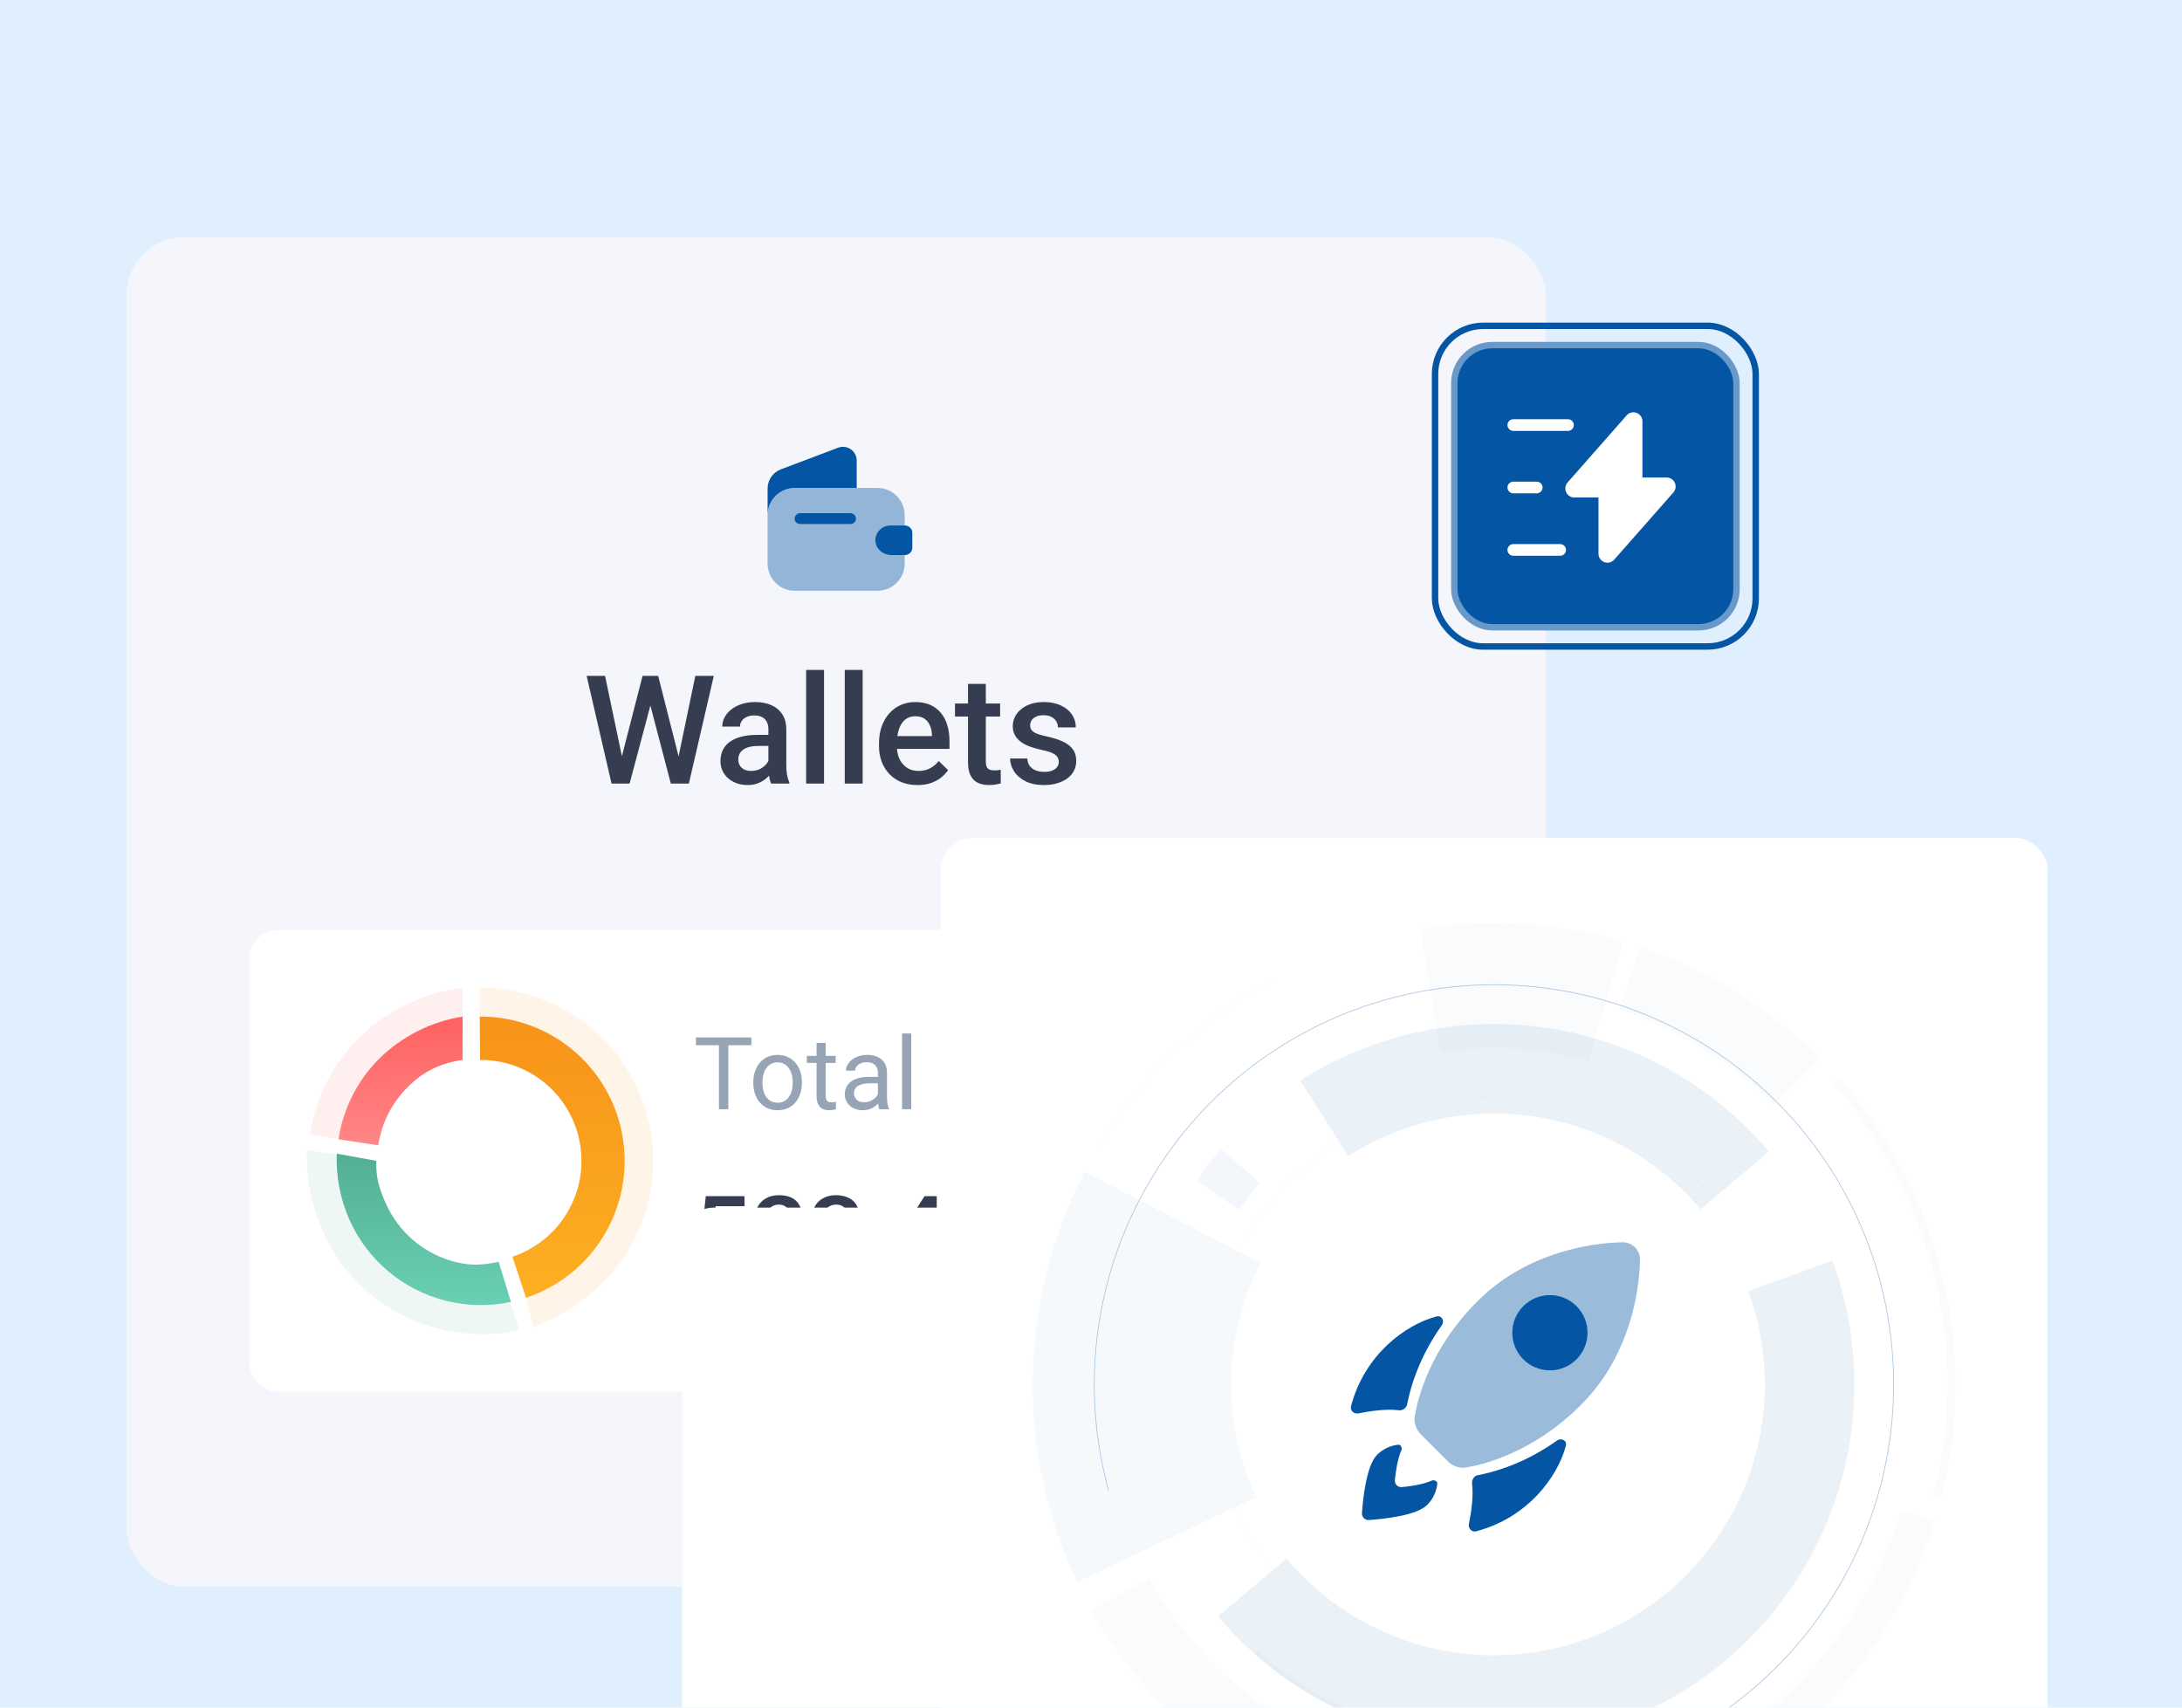 <svg width="276" height="216" viewBox="0 0 276 216" fill="none" xmlns="http://www.w3.org/2000/svg">
<g clip-path="url(#clip0_1785_26357)">
<rect width="276" height="216" fill="#E0EFFD"/>
<rect x="15.996" y="30.01" width="179.532" height="170.689" rx="7.301" fill="#F4F6FB"/>
<path opacity="0.4" d="M111.274 67.017C110.891 67.392 110.672 67.93 110.727 68.505C110.809 69.491 111.712 70.212 112.698 70.212H114.432V71.298C114.432 73.187 112.89 74.729 111.001 74.729H100.523C98.634 74.729 97.092 73.187 97.092 71.298V65.156C97.092 63.267 98.634 61.724 100.523 61.724H111.001C112.89 61.724 114.432 63.267 114.432 65.156V66.47H112.589C112.077 66.47 111.612 66.671 111.274 67.017Z" fill="#0455A3"/>
<path d="M108.363 58.256V61.724H100.523C98.634 61.724 97.092 63.266 97.092 65.155V61.806C97.092 60.72 97.758 59.752 98.771 59.369L106.017 56.631C107.149 56.211 108.363 57.042 108.363 58.256Z" fill="#0455A3"/>
<path d="M115.4 67.4V69.28C115.4 69.782 114.998 70.193 114.487 70.211H112.698C111.713 70.211 110.809 69.49 110.727 68.504C110.672 67.929 110.891 67.391 111.275 67.017C111.612 66.67 112.078 66.469 112.589 66.469H114.487C114.998 66.487 115.4 66.898 115.4 67.4Z" fill="#0455A3"/>
<path d="M107.587 66.287H101.198C100.824 66.287 100.514 65.977 100.514 65.603C100.514 65.228 100.824 64.918 101.198 64.918H107.587C107.961 64.918 108.271 65.228 108.271 65.603C108.271 65.977 107.961 66.287 107.587 66.287Z" fill="#0455A3"/>
<path d="M78.562 96.058L81.276 85.492H82.699L82.54 88.216L79.639 99.118H78.16L78.562 96.058ZM76.532 85.492L78.731 95.974L78.927 99.118H77.355L74.202 85.492H76.532ZM85.778 95.945L87.949 85.492H90.288L87.135 99.118H85.562L85.778 95.945ZM83.251 85.492L85.937 96.086L86.33 99.118H84.851L81.997 88.216L81.847 85.492H83.251ZM97.195 97.087V92.258C97.195 91.897 97.129 91.585 96.998 91.323C96.867 91.061 96.667 90.858 96.399 90.714C96.137 90.571 95.806 90.499 95.407 90.499C95.039 90.499 94.721 90.561 94.453 90.686C94.184 90.811 93.975 90.979 93.826 91.192C93.676 91.404 93.601 91.644 93.601 91.912H91.355C91.355 91.513 91.452 91.126 91.645 90.752C91.839 90.377 92.119 90.044 92.487 89.75C92.856 89.457 93.295 89.226 93.807 89.058C94.319 88.889 94.892 88.805 95.529 88.805C96.29 88.805 96.964 88.933 97.55 89.189C98.143 89.445 98.608 89.832 98.945 90.349C99.288 90.861 99.459 91.504 99.459 92.277V96.778C99.459 97.24 99.49 97.655 99.553 98.023C99.621 98.385 99.718 98.7 99.843 98.968V99.118H97.531C97.425 98.875 97.341 98.566 97.279 98.192C97.223 97.811 97.195 97.443 97.195 97.087ZM97.522 92.96L97.541 94.355H95.922C95.504 94.355 95.136 94.395 94.818 94.476C94.499 94.551 94.234 94.663 94.022 94.813C93.81 94.963 93.651 95.144 93.545 95.356C93.439 95.568 93.386 95.808 93.386 96.076C93.386 96.345 93.448 96.591 93.573 96.816C93.698 97.034 93.879 97.206 94.116 97.331C94.359 97.455 94.652 97.518 94.995 97.518C95.457 97.518 95.859 97.424 96.203 97.237C96.552 97.043 96.826 96.81 97.026 96.535C97.226 96.254 97.332 95.989 97.344 95.74L98.074 96.741C97.999 96.997 97.871 97.271 97.691 97.564C97.51 97.858 97.273 98.138 96.979 98.407C96.692 98.669 96.346 98.884 95.941 99.052C95.541 99.221 95.08 99.305 94.556 99.305C93.894 99.305 93.305 99.174 92.787 98.912C92.269 98.644 91.864 98.285 91.57 97.836C91.277 97.38 91.13 96.866 91.13 96.292C91.13 95.755 91.23 95.281 91.43 94.869C91.636 94.451 91.935 94.102 92.328 93.821C92.728 93.54 93.214 93.328 93.788 93.185C94.362 93.035 95.017 92.96 95.753 92.96H97.522ZM104.232 84.744V99.118H101.967V84.744H104.232ZM109.117 84.744V99.118H106.852V84.744H109.117ZM116.051 99.305C115.303 99.305 114.626 99.183 114.021 98.94C113.422 98.691 112.91 98.344 112.486 97.901C112.068 97.458 111.747 96.938 111.522 96.338C111.297 95.74 111.185 95.094 111.185 94.401V94.027C111.185 93.235 111.3 92.517 111.531 91.875C111.762 91.232 112.083 90.683 112.495 90.228C112.907 89.766 113.394 89.413 113.955 89.17C114.517 88.927 115.125 88.805 115.78 88.805C116.504 88.805 117.137 88.927 117.68 89.17C118.222 89.413 118.672 89.757 119.027 90.2C119.389 90.636 119.657 91.157 119.832 91.762C120.013 92.368 120.103 93.035 120.103 93.765V94.729H112.28V93.11H117.876V92.932C117.864 92.527 117.783 92.146 117.633 91.79C117.489 91.435 117.268 91.148 116.968 90.93C116.669 90.711 116.27 90.602 115.771 90.602C115.396 90.602 115.062 90.683 114.769 90.845C114.482 91.001 114.242 91.229 114.049 91.528C113.855 91.828 113.706 92.19 113.599 92.614C113.5 93.032 113.45 93.503 113.45 94.027V94.401C113.45 94.844 113.509 95.256 113.628 95.637C113.752 96.011 113.933 96.338 114.17 96.619C114.407 96.9 114.694 97.121 115.031 97.284C115.368 97.44 115.752 97.518 116.182 97.518C116.725 97.518 117.209 97.409 117.633 97.19C118.057 96.972 118.425 96.663 118.737 96.264L119.926 97.415C119.707 97.733 119.423 98.039 119.074 98.332C118.725 98.619 118.297 98.853 117.792 99.034C117.293 99.215 116.713 99.305 116.051 99.305ZM126.504 88.992V90.639H120.796V88.992H126.504ZM122.443 86.513H124.698V96.32C124.698 96.632 124.742 96.872 124.829 97.04C124.923 97.203 125.051 97.312 125.213 97.368C125.375 97.424 125.565 97.452 125.784 97.452C125.94 97.452 126.09 97.443 126.233 97.424C126.376 97.405 126.492 97.387 126.579 97.368L126.589 99.09C126.401 99.146 126.183 99.196 125.934 99.24C125.69 99.283 125.409 99.305 125.091 99.305C124.573 99.305 124.115 99.215 123.716 99.034C123.316 98.847 123.004 98.544 122.78 98.126C122.555 97.708 122.443 97.153 122.443 96.46V86.513ZM133.925 96.376C133.925 96.151 133.869 95.949 133.757 95.768C133.645 95.581 133.429 95.412 133.111 95.262C132.799 95.113 132.338 94.975 131.726 94.851C131.19 94.732 130.697 94.592 130.248 94.43C129.805 94.261 129.424 94.058 129.106 93.821C128.788 93.584 128.541 93.303 128.367 92.979C128.192 92.654 128.105 92.28 128.105 91.856C128.105 91.444 128.195 91.054 128.376 90.686C128.557 90.318 128.816 89.994 129.153 89.713C129.49 89.432 129.898 89.211 130.379 89.049C130.865 88.886 131.408 88.805 132.007 88.805C132.855 88.805 133.582 88.949 134.187 89.236C134.799 89.516 135.267 89.9 135.591 90.387C135.916 90.867 136.078 91.41 136.078 92.015H133.822C133.822 91.747 133.754 91.497 133.617 91.266C133.486 91.029 133.286 90.839 133.018 90.696C132.749 90.546 132.413 90.471 132.007 90.471C131.62 90.471 131.299 90.533 131.043 90.658C130.794 90.777 130.606 90.933 130.482 91.126C130.363 91.319 130.304 91.532 130.304 91.762C130.304 91.931 130.335 92.084 130.397 92.221C130.466 92.352 130.578 92.474 130.734 92.586C130.89 92.692 131.102 92.792 131.371 92.885C131.645 92.979 131.988 93.069 132.4 93.157C133.174 93.319 133.838 93.528 134.393 93.784C134.955 94.033 135.385 94.358 135.685 94.757C135.984 95.15 136.134 95.649 136.134 96.254C136.134 96.704 136.037 97.115 135.844 97.49C135.657 97.858 135.382 98.179 135.02 98.454C134.658 98.722 134.225 98.931 133.72 99.081C133.22 99.23 132.659 99.305 132.035 99.305C131.118 99.305 130.341 99.143 129.705 98.819C129.069 98.488 128.585 98.067 128.254 97.555C127.93 97.037 127.768 96.501 127.768 95.945H129.948C129.973 96.364 130.089 96.697 130.294 96.947C130.507 97.19 130.769 97.368 131.081 97.48C131.399 97.586 131.726 97.639 132.063 97.639C132.469 97.639 132.809 97.586 133.083 97.48C133.358 97.368 133.567 97.218 133.71 97.031C133.854 96.838 133.925 96.619 133.925 96.376Z" fill="#373D51"/>
<rect x="31.512" y="117.648" width="148.502" height="58.409" rx="3.651" fill="white"/>
<path d="M67.477 167.825C72.366 166.127 76.949 162.449 79.582 157.984C82.215 153.519 83.181 148.261 82.308 143.149C81.435 138.036 78.779 133.4 74.815 130.067C70.85 126.734 65.834 124.921 60.66 124.95L60.711 134.041C63.736 134.024 66.669 135.085 68.988 137.034C71.306 138.982 72.859 141.693 73.369 144.683C73.88 147.672 73.315 150.747 71.775 153.358C70.236 155.969 68.061 158.166 65.202 159.159L67.477 167.825Z" fill="#F7931A" fill-opacity="0.1"/>
<path d="M38.833 145.474C38.677 148.823 39.424 152.511 40.759 155.585C42.094 158.659 44.115 161.384 46.667 163.55C49.219 165.717 52.233 167.267 55.477 168.081C58.721 168.896 62.387 168.986 65.656 168.281L62.926 159.614C60.964 160.038 59.545 160.076 57.598 159.588C55.652 159.099 53.843 158.169 52.312 156.869C50.78 155.569 49.567 153.933 48.766 152.089C47.965 150.244 47.493 148.852 47.587 146.843L38.833 145.474Z" fill="#53AE94" fill-opacity="0.1"/>
<path d="M58.505 124.949C53.764 125.515 49.032 127.776 45.599 131.104C42.167 134.431 39.917 138.795 39.193 143.527L47.826 144.853C48.26 142.014 49.611 139.395 51.67 137.398C53.73 135.402 55.66 134.411 58.505 134.072V124.949Z" fill="#FF6161" fill-opacity="0.1"/>
<path d="M66.537 164.16C70.652 162.793 74.145 159.998 76.388 156.278C78.63 152.559 79.474 148.159 78.768 143.871C78.062 139.583 75.852 135.688 72.537 132.888C69.221 130.088 65.018 128.567 60.683 128.597L60.722 134.071C63.756 134.049 66.698 135.114 69.019 137.074C71.34 139.034 72.887 141.76 73.381 144.762C73.875 147.764 73.284 150.844 71.715 153.447C70.145 156.051 67.7 158.008 64.82 158.965L66.537 164.16Z" fill="url(#paint0_linear_1785_26357)"/>
<path d="M42.598 145.93C42.479 148.714 43.029 151.617 44.146 154.169C45.262 156.722 46.947 158.984 49.071 160.782C51.195 162.58 53.702 163.866 56.399 164.542C59.096 165.218 61.911 165.265 64.629 164.681L63.072 159.613C61.105 160.036 59.571 160.134 57.62 159.645C55.669 159.156 53.856 158.226 52.319 156.925C50.783 155.624 49.564 153.988 48.757 152.142C47.949 150.296 47.516 148.856 47.603 146.842L42.598 145.93Z" fill="url(#paint1_linear_1785_26357)"/>
<path d="M58.522 128.597C54.658 129.16 50.751 131.143 47.982 133.903C45.213 136.662 43.403 140.242 42.818 144.112L47.84 144.874C48.261 142.084 49.566 139.503 51.562 137.514C53.559 135.524 55.736 134.476 58.522 134.07V128.597Z" fill="url(#paint2_linear_1785_26357)"/>
<path d="M89.978 156.169L88.78 155.875L89.273 151.309H94.17V152.581H90.52L90.271 154.809C90.412 154.725 90.608 154.644 90.857 154.565C91.107 154.482 91.392 154.44 91.712 154.44C92.14 154.44 92.523 154.511 92.86 154.653C93.201 154.79 93.49 154.992 93.727 155.258C93.964 155.52 94.145 155.84 94.27 156.218C94.395 156.593 94.457 157.015 94.457 157.485C94.457 157.905 94.395 158.298 94.27 158.664C94.149 159.03 93.966 159.352 93.721 159.631C93.475 159.91 93.166 160.128 92.791 160.286C92.421 160.44 91.982 160.517 91.475 160.517C91.096 160.517 90.733 160.463 90.383 160.355C90.038 160.242 89.728 160.078 89.454 159.862C89.179 159.641 88.959 159.371 88.792 159.051C88.626 158.726 88.53 158.354 88.505 157.934H89.978C90.015 158.229 90.096 158.481 90.221 158.689C90.35 158.893 90.52 159.049 90.733 159.157C90.945 159.265 91.19 159.319 91.469 159.319C91.722 159.319 91.941 159.275 92.124 159.188C92.307 159.097 92.459 158.968 92.579 158.801C92.704 158.631 92.795 158.431 92.854 158.202C92.916 157.974 92.947 157.72 92.947 157.441C92.947 157.175 92.912 156.932 92.841 156.711C92.775 156.491 92.673 156.3 92.535 156.137C92.402 155.975 92.234 155.85 92.03 155.763C91.826 155.672 91.591 155.626 91.325 155.626C90.968 155.626 90.693 155.678 90.502 155.782C90.314 155.886 90.14 156.015 89.978 156.169ZM101.75 159.194V160.392H95.661V159.363L98.618 156.137C98.943 155.771 99.198 155.455 99.386 155.189C99.573 154.923 99.704 154.684 99.779 154.472C99.858 154.255 99.897 154.045 99.897 153.841C99.897 153.555 99.843 153.303 99.735 153.087C99.631 152.866 99.477 152.694 99.273 152.569C99.07 152.44 98.822 152.375 98.531 152.375C98.194 152.375 97.911 152.448 97.683 152.594C97.454 152.739 97.281 152.941 97.165 153.199C97.048 153.453 96.99 153.744 96.99 154.072H95.486C95.486 153.544 95.607 153.062 95.848 152.625C96.09 152.184 96.439 151.835 96.896 151.577C97.354 151.315 97.905 151.184 98.55 151.184C99.157 151.184 99.673 151.286 100.097 151.489C100.521 151.693 100.843 151.982 101.064 152.357C101.288 152.731 101.401 153.174 101.401 153.686C101.401 153.968 101.355 154.249 101.264 154.528C101.172 154.806 101.041 155.085 100.87 155.364C100.704 155.638 100.507 155.915 100.278 156.194C100.049 156.468 99.797 156.747 99.523 157.03L97.558 159.194H101.75ZM104.689 155.17H105.587C105.936 155.17 106.225 155.11 106.454 154.989C106.687 154.869 106.86 154.702 106.972 154.49C107.084 154.278 107.14 154.035 107.14 153.76C107.14 153.473 107.088 153.228 106.984 153.024C106.885 152.816 106.731 152.656 106.523 152.544C106.319 152.432 106.059 152.375 105.743 152.375C105.477 152.375 105.236 152.429 105.019 152.538C104.807 152.642 104.639 152.791 104.514 152.987C104.389 153.178 104.327 153.407 104.327 153.673H102.817C102.817 153.191 102.944 152.762 103.198 152.388C103.451 152.014 103.796 151.72 104.233 151.508C104.674 151.292 105.169 151.184 105.718 151.184C106.304 151.184 106.816 151.282 107.253 151.477C107.694 151.668 108.037 151.955 108.282 152.338C108.528 152.721 108.65 153.195 108.65 153.76C108.65 154.018 108.59 154.28 108.469 154.546C108.349 154.813 108.17 155.056 107.933 155.276C107.696 155.493 107.4 155.669 107.047 155.807C106.693 155.94 106.284 156.006 105.818 156.006H104.689V155.17ZM104.689 156.343V155.52H105.818C106.35 155.52 106.804 155.582 107.178 155.707C107.556 155.832 107.864 156.004 108.101 156.225C108.338 156.441 108.511 156.688 108.619 156.967C108.731 157.246 108.787 157.541 108.787 157.853C108.787 158.277 108.711 158.656 108.557 158.988C108.407 159.317 108.193 159.596 107.914 159.824C107.635 160.053 107.309 160.226 106.935 160.342C106.564 160.459 106.161 160.517 105.724 160.517C105.333 160.517 104.959 160.463 104.601 160.355C104.244 160.247 103.923 160.087 103.641 159.874C103.358 159.658 103.133 159.39 102.967 159.07C102.805 158.745 102.723 158.371 102.723 157.947H104.227C104.227 158.217 104.289 158.456 104.414 158.664C104.543 158.868 104.722 159.028 104.951 159.144C105.184 159.261 105.45 159.319 105.749 159.319C106.065 159.319 106.338 159.263 106.566 159.151C106.795 159.038 106.97 158.872 107.091 158.652C107.215 158.431 107.278 158.165 107.278 157.853C107.278 157.499 107.209 157.213 107.072 156.992C106.935 156.772 106.739 156.609 106.485 156.505C106.232 156.397 105.932 156.343 105.587 156.343H104.689ZM119.624 157.154V158.352H113.074L113.024 157.448L116.942 151.309H118.146L116.842 153.542L114.59 157.154H119.624ZM118.489 151.309V160.392H116.985V151.309H118.489ZM122.207 156.169L121.009 155.875L121.502 151.309H126.4V152.581H122.75L122.5 154.809C122.642 154.725 122.837 154.644 123.087 154.565C123.336 154.482 123.621 154.44 123.941 154.44C124.37 154.44 124.753 154.511 125.089 154.653C125.43 154.79 125.72 154.992 125.957 155.258C126.194 155.52 126.375 155.84 126.499 156.218C126.624 156.593 126.687 157.015 126.687 157.485C126.687 157.905 126.624 158.298 126.499 158.664C126.379 159.03 126.196 159.352 125.95 159.631C125.705 159.91 125.395 160.128 125.021 160.286C124.651 160.44 124.212 160.517 123.704 160.517C123.326 160.517 122.962 160.463 122.613 160.355C122.267 160.242 121.958 160.078 121.683 159.862C121.409 159.641 121.188 159.371 121.022 159.051C120.855 158.726 120.76 158.354 120.735 157.934H122.207C122.245 158.229 122.326 158.481 122.45 158.689C122.579 158.893 122.75 159.049 122.962 159.157C123.174 159.265 123.42 159.319 123.698 159.319C123.952 159.319 124.17 159.275 124.353 159.188C124.536 159.097 124.688 158.968 124.809 158.801C124.933 158.631 125.025 158.431 125.083 158.202C125.146 157.974 125.177 157.72 125.177 157.441C125.177 157.175 125.141 156.932 125.071 156.711C125.004 156.491 124.902 156.3 124.765 156.137C124.632 155.975 124.463 155.85 124.26 155.763C124.056 155.672 123.821 155.626 123.555 155.626C123.197 155.626 122.922 155.678 122.731 155.782C122.544 155.886 122.369 156.015 122.207 156.169ZM132.432 151.252H132.62V152.481H132.514C131.977 152.481 131.513 152.565 131.122 152.731C130.736 152.897 130.417 153.126 130.168 153.417C129.918 153.708 129.731 154.049 129.606 154.44C129.486 154.827 129.425 155.239 129.425 155.676V157.104C129.425 157.466 129.465 157.786 129.544 158.065C129.623 158.34 129.733 158.57 129.875 158.758C130.02 158.941 130.187 159.08 130.374 159.176C130.561 159.271 130.763 159.319 130.979 159.319C131.203 159.319 131.407 159.273 131.59 159.182C131.773 159.086 131.929 158.955 132.058 158.789C132.187 158.622 132.285 158.425 132.351 158.196C132.418 157.967 132.451 157.718 132.451 157.448C132.451 157.19 132.418 156.948 132.351 156.724C132.289 156.495 132.195 156.295 132.071 156.125C131.946 155.95 131.79 155.815 131.603 155.719C131.42 155.62 131.208 155.57 130.966 155.57C130.667 155.57 130.394 155.64 130.149 155.782C129.908 155.923 129.712 156.108 129.563 156.337C129.417 156.562 129.338 156.801 129.326 157.054L128.752 156.867C128.785 156.48 128.87 156.133 129.007 155.825C129.149 155.518 129.334 155.256 129.563 155.039C129.791 154.823 130.056 154.659 130.355 154.546C130.659 154.43 130.991 154.372 131.353 154.372C131.794 154.372 132.177 154.455 132.501 154.621C132.826 154.788 133.094 155.014 133.306 155.301C133.522 155.584 133.682 155.909 133.786 156.275C133.894 156.636 133.949 157.015 133.949 157.41C133.949 157.847 133.882 158.254 133.749 158.633C133.616 159.007 133.42 159.336 133.162 159.619C132.909 159.901 132.599 160.122 132.233 160.28C131.871 160.438 131.459 160.517 130.998 160.517C130.511 160.517 130.076 160.423 129.694 160.236C129.315 160.049 128.993 159.791 128.727 159.463C128.465 159.134 128.265 158.756 128.128 158.327C127.99 157.899 127.922 157.445 127.922 156.967V156.343C127.922 155.653 128.009 155.002 128.184 154.391C128.359 153.775 128.627 153.232 128.989 152.762C129.355 152.292 129.823 151.924 130.392 151.658C130.962 151.388 131.642 151.252 132.432 151.252ZM136.65 158.945L136.644 160.018C136.644 160.442 136.538 160.879 136.325 161.328C136.113 161.777 135.833 162.147 135.483 162.439L134.678 161.971C134.795 161.783 134.901 161.594 134.997 161.403C135.092 161.212 135.169 161.008 135.227 160.791C135.286 160.575 135.315 160.336 135.315 160.074V158.945H136.65ZM144.267 157.154V158.352H137.717L137.667 157.448L141.585 151.309H142.789L141.485 153.542L139.233 157.154H144.267ZM143.132 151.309V160.392H141.628V151.309H143.132ZM146.85 156.169L145.652 155.875L146.145 151.309H151.043V152.581H147.393L147.144 154.809C147.285 154.725 147.48 154.644 147.73 154.565C147.98 154.482 148.264 154.44 148.585 154.44C149.013 154.44 149.396 154.511 149.733 154.653C150.074 154.79 150.363 154.992 150.6 155.258C150.837 155.52 151.018 155.84 151.143 156.218C151.267 156.593 151.33 157.015 151.33 157.485C151.33 157.905 151.267 158.298 151.143 158.664C151.022 159.03 150.839 159.352 150.594 159.631C150.348 159.91 150.038 160.128 149.664 160.286C149.294 160.44 148.855 160.517 148.348 160.517C147.969 160.517 147.605 160.463 147.256 160.355C146.911 160.242 146.601 160.078 146.326 159.862C146.052 159.641 145.831 159.371 145.665 159.051C145.499 158.726 145.403 158.354 145.378 157.934H146.85C146.888 158.229 146.969 158.481 147.094 158.689C147.223 158.893 147.393 159.049 147.605 159.157C147.817 159.265 148.063 159.319 148.341 159.319C148.595 159.319 148.813 159.275 148.996 159.188C149.179 159.097 149.331 158.968 149.452 158.801C149.577 158.631 149.668 158.431 149.726 158.202C149.789 157.974 149.82 157.72 149.82 157.441C149.82 157.175 149.785 156.932 149.714 156.711C149.647 156.491 149.545 156.3 149.408 156.137C149.275 155.975 149.107 155.85 148.903 155.763C148.699 155.672 148.464 155.626 148.198 155.626C147.84 155.626 147.566 155.678 147.374 155.782C147.187 155.886 147.013 156.015 146.85 156.169ZM159.33 153.904H160.444V158.24C160.444 158.733 160.337 159.146 160.123 159.479C159.909 159.811 159.618 160.062 159.249 160.232C158.884 160.398 158.476 160.481 158.024 160.481C157.558 160.481 157.142 160.398 156.776 160.232C156.411 160.062 156.123 159.811 155.912 159.479C155.704 159.146 155.6 158.733 155.6 158.24V153.904H156.714V158.24C156.714 158.552 156.767 158.809 156.874 159.011C156.981 159.21 157.133 159.357 157.329 159.452C157.525 159.547 157.757 159.595 158.024 159.595C158.291 159.595 158.522 159.547 158.715 159.452C158.911 159.357 159.062 159.21 159.169 159.011C159.276 158.809 159.33 158.552 159.33 158.24V153.904ZM165.074 158.721C165.074 158.587 165.053 158.469 165.011 158.365C164.973 158.261 164.903 158.166 164.802 158.079C164.701 157.993 164.558 157.91 164.374 157.83C164.193 157.747 163.961 157.662 163.679 157.576C163.37 157.481 163.085 157.375 162.823 157.259C162.565 157.141 162.339 157.004 162.146 156.849C161.953 156.692 161.803 156.512 161.696 156.31C161.589 156.105 161.536 155.869 161.536 155.602C161.536 155.337 161.59 155.097 161.7 154.88C161.813 154.663 161.972 154.476 162.177 154.318C162.385 154.158 162.63 154.035 162.912 153.948C163.195 153.859 163.507 153.815 163.848 153.815C164.33 153.815 164.744 153.904 165.092 154.082C165.442 154.26 165.711 154.5 165.898 154.8C166.088 155.1 166.183 155.431 166.183 155.793H165.074C165.074 155.579 165.028 155.391 164.936 155.227C164.847 155.061 164.71 154.93 164.526 154.835C164.344 154.74 164.114 154.693 163.835 154.693C163.571 154.693 163.351 154.733 163.175 154.813C163 154.893 162.869 155.002 162.783 155.138C162.697 155.275 162.654 155.429 162.654 155.602C162.654 155.724 162.682 155.835 162.739 155.936C162.795 156.034 162.881 156.126 162.997 156.212C163.113 156.295 163.259 156.374 163.434 156.448C163.609 156.523 163.816 156.594 164.053 156.662C164.413 156.769 164.726 156.888 164.994 157.019C165.261 157.147 165.484 157.292 165.662 157.456C165.84 157.619 165.974 157.805 166.063 158.013C166.152 158.218 166.197 158.451 166.197 158.712C166.197 158.986 166.142 159.232 166.032 159.452C165.922 159.669 165.765 159.854 165.56 160.009C165.357 160.16 165.114 160.278 164.829 160.361C164.546 160.441 164.232 160.481 163.884 160.481C163.572 160.481 163.265 160.44 162.962 160.357C162.661 160.273 162.388 160.147 162.142 159.978C161.895 159.805 161.699 159.592 161.553 159.336C161.408 159.078 161.335 158.776 161.335 158.431H162.453C162.453 158.642 162.489 158.822 162.56 158.971C162.635 159.119 162.737 159.241 162.868 159.336C162.999 159.428 163.15 159.497 163.322 159.541C163.498 159.586 163.685 159.608 163.884 159.608C164.145 159.608 164.364 159.571 164.539 159.497C164.717 159.422 164.851 159.318 164.94 159.185C165.029 159.051 165.074 158.896 165.074 158.721ZM169.071 160.392H167.685L167.694 159.505H169.071C169.472 159.505 169.808 159.418 170.078 159.242C170.351 159.067 170.556 158.816 170.693 158.489C170.833 158.163 170.903 157.773 170.903 157.322V156.97C170.903 156.619 170.862 156.309 170.782 156.038C170.705 155.768 170.589 155.541 170.435 155.357C170.283 155.172 170.096 155.033 169.873 154.938C169.653 154.843 169.399 154.795 169.111 154.795H167.658V153.904H169.111C169.542 153.904 169.936 153.977 170.292 154.122C170.649 154.265 170.956 154.471 171.215 154.742C171.476 155.012 171.676 155.336 171.816 155.713C171.956 156.09 172.026 156.512 172.026 156.979V157.322C172.026 157.788 171.956 158.21 171.816 158.587C171.676 158.965 171.476 159.289 171.215 159.559C170.953 159.826 170.641 160.033 170.279 160.178C169.919 160.321 169.517 160.392 169.071 160.392ZM168.305 153.904V160.392H167.186V153.904H168.305Z" fill="#373D51"/>
<path d="M92.124 131.23V140.313H90.938V131.23H92.124ZM95.043 131.23V132.215H88.025V131.23H95.043ZM95.287 137.013V136.869C95.287 136.383 95.358 135.932 95.499 135.516C95.64 135.096 95.844 134.732 96.11 134.424C96.376 134.112 96.699 133.871 97.077 133.7C97.456 133.525 97.88 133.438 98.35 133.438C98.824 133.438 99.251 133.525 99.629 133.7C100.012 133.871 100.336 134.112 100.602 134.424C100.873 134.732 101.078 135.096 101.22 135.516C101.361 135.932 101.432 136.383 101.432 136.869V137.013C101.432 137.5 101.361 137.951 101.22 138.367C101.078 138.783 100.873 139.147 100.602 139.459C100.336 139.766 100.014 140.008 99.635 140.182C99.261 140.353 98.837 140.438 98.362 140.438C97.888 140.438 97.462 140.353 97.084 140.182C96.705 140.008 96.381 139.766 96.11 139.459C95.844 139.147 95.64 138.783 95.499 138.367C95.358 137.951 95.287 137.5 95.287 137.013ZM96.441 136.869V137.013C96.441 137.35 96.481 137.668 96.559 137.967C96.638 138.263 96.757 138.525 96.915 138.754C97.077 138.982 97.279 139.163 97.52 139.296C97.761 139.425 98.042 139.49 98.362 139.49C98.679 139.49 98.955 139.425 99.192 139.296C99.433 139.163 99.633 138.982 99.791 138.754C99.949 138.525 100.068 138.263 100.147 137.967C100.23 137.668 100.272 137.35 100.272 137.013V136.869C100.272 136.537 100.23 136.223 100.147 135.927C100.068 135.628 99.947 135.364 99.785 135.135C99.627 134.902 99.427 134.719 99.186 134.586C98.949 134.453 98.67 134.386 98.35 134.386C98.034 134.386 97.755 134.453 97.514 134.586C97.277 134.719 97.077 134.902 96.915 135.135C96.757 135.364 96.638 135.628 96.559 135.927C96.481 136.223 96.441 136.537 96.441 136.869ZM105.706 133.563V134.449H102.056V133.563H105.706ZM103.291 131.922H104.445V138.641C104.445 138.87 104.481 139.043 104.551 139.159C104.622 139.276 104.714 139.352 104.826 139.39C104.938 139.427 105.059 139.446 105.188 139.446C105.283 139.446 105.383 139.438 105.487 139.421C105.595 139.4 105.676 139.384 105.73 139.371L105.737 140.313C105.645 140.342 105.525 140.369 105.375 140.394C105.229 140.423 105.053 140.438 104.845 140.438C104.562 140.438 104.302 140.382 104.065 140.27C103.828 140.157 103.638 139.97 103.497 139.708C103.36 139.442 103.291 139.084 103.291 138.635V131.922ZM111.04 139.159V135.684C111.04 135.418 110.986 135.187 110.877 134.992C110.774 134.792 110.615 134.638 110.403 134.53C110.191 134.422 109.929 134.368 109.617 134.368C109.326 134.368 109.07 134.418 108.85 134.517C108.634 134.617 108.463 134.748 108.338 134.91C108.218 135.073 108.157 135.247 108.157 135.435H107.003C107.003 135.193 107.066 134.954 107.19 134.717C107.315 134.48 107.494 134.266 107.727 134.074C107.964 133.879 108.247 133.725 108.575 133.613C108.908 133.496 109.278 133.438 109.686 133.438C110.177 133.438 110.609 133.521 110.984 133.688C111.362 133.854 111.657 134.106 111.869 134.443C112.086 134.775 112.194 135.193 112.194 135.697V138.841C112.194 139.065 112.213 139.305 112.25 139.558C112.292 139.812 112.352 140.03 112.431 140.213V140.313H111.227C111.169 140.18 111.123 140.003 111.09 139.783C111.056 139.558 111.04 139.35 111.04 139.159ZM111.239 136.221L111.252 137.032H110.085C109.757 137.032 109.463 137.059 109.205 137.113C108.948 137.163 108.731 137.24 108.557 137.344C108.382 137.448 108.249 137.579 108.157 137.737C108.066 137.891 108.02 138.071 108.02 138.279C108.02 138.492 108.068 138.685 108.164 138.86C108.259 139.034 108.403 139.174 108.594 139.278C108.79 139.377 109.029 139.427 109.312 139.427C109.665 139.427 109.977 139.352 110.247 139.203C110.518 139.053 110.732 138.87 110.89 138.654C111.052 138.437 111.14 138.227 111.152 138.024L111.645 138.579C111.616 138.754 111.537 138.947 111.408 139.159C111.279 139.371 111.106 139.575 110.89 139.77C110.678 139.962 110.424 140.122 110.129 140.251C109.838 140.376 109.509 140.438 109.143 140.438C108.686 140.438 108.284 140.349 107.939 140.17C107.598 139.991 107.332 139.752 107.14 139.452C106.953 139.149 106.86 138.81 106.86 138.435C106.86 138.074 106.93 137.755 107.072 137.481C107.213 137.202 107.417 136.971 107.683 136.788C107.949 136.601 108.27 136.46 108.644 136.364C109.018 136.268 109.436 136.221 109.898 136.221H111.239ZM115.263 130.73V140.313H114.103V130.73H115.263ZM120.279 130.73H121.44V139.003L121.34 140.313H120.279V130.73ZM126 136.882V137.013C126 137.504 125.942 137.959 125.826 138.379C125.709 138.795 125.539 139.157 125.314 139.465C125.089 139.773 124.815 140.012 124.491 140.182C124.166 140.353 123.794 140.438 123.374 140.438C122.945 140.438 122.569 140.365 122.245 140.22C121.924 140.07 121.654 139.856 121.434 139.577C121.213 139.298 121.036 138.961 120.903 138.566C120.774 138.171 120.685 137.726 120.635 137.231V136.657C120.685 136.158 120.774 135.711 120.903 135.316C121.036 134.921 121.213 134.584 121.434 134.305C121.654 134.022 121.924 133.808 122.245 133.663C122.565 133.513 122.937 133.438 123.361 133.438C123.786 133.438 124.162 133.521 124.491 133.688C124.819 133.85 125.094 134.083 125.314 134.386C125.539 134.69 125.709 135.054 125.826 135.478C125.942 135.898 126 136.366 126 136.882ZM124.84 137.013V136.882C124.84 136.545 124.809 136.229 124.746 135.934C124.684 135.634 124.584 135.372 124.447 135.148C124.31 134.919 124.129 134.74 123.904 134.611C123.679 134.478 123.403 134.411 123.074 134.411C122.783 134.411 122.529 134.461 122.313 134.561C122.101 134.661 121.92 134.796 121.77 134.967C121.621 135.133 121.498 135.324 121.402 135.541C121.311 135.753 121.242 135.973 121.196 136.202V137.705C121.263 137.997 121.371 138.277 121.521 138.548C121.675 138.814 121.879 139.032 122.132 139.203C122.39 139.373 122.708 139.459 123.087 139.459C123.399 139.459 123.665 139.396 123.885 139.271C124.11 139.142 124.291 138.966 124.428 138.741C124.57 138.516 124.674 138.257 124.74 137.961C124.807 137.666 124.84 137.35 124.84 137.013ZM131.441 139.159V135.684C131.441 135.418 131.386 135.187 131.278 134.992C131.174 134.792 131.016 134.638 130.804 134.53C130.592 134.422 130.33 134.368 130.018 134.368C129.727 134.368 129.471 134.418 129.251 134.517C129.034 134.617 128.864 134.748 128.739 134.91C128.619 135.073 128.558 135.247 128.558 135.435H127.404C127.404 135.193 127.466 134.954 127.591 134.717C127.716 134.48 127.895 134.266 128.128 134.074C128.365 133.879 128.648 133.725 128.976 133.613C129.309 133.496 129.679 133.438 130.087 133.438C130.577 133.438 131.01 133.521 131.384 133.688C131.763 133.854 132.058 134.106 132.27 134.443C132.487 134.775 132.595 135.193 132.595 135.697V138.841C132.595 139.065 132.613 139.305 132.651 139.558C132.692 139.812 132.753 140.03 132.832 140.213V140.313H131.628C131.569 140.18 131.524 140.003 131.49 139.783C131.457 139.558 131.441 139.35 131.441 139.159ZM131.64 136.221L131.653 137.032H130.486C130.157 137.032 129.864 137.059 129.606 137.113C129.348 137.163 129.132 137.24 128.957 137.344C128.783 137.448 128.65 137.579 128.558 137.737C128.467 137.891 128.421 138.071 128.421 138.279C128.421 138.492 128.469 138.685 128.564 138.86C128.66 139.034 128.804 139.174 128.995 139.278C129.19 139.377 129.43 139.427 129.712 139.427C130.066 139.427 130.378 139.352 130.648 139.203C130.919 139.053 131.133 138.87 131.291 138.654C131.453 138.437 131.54 138.227 131.553 138.024L132.046 138.579C132.017 138.754 131.938 138.947 131.809 139.159C131.68 139.371 131.507 139.575 131.291 139.77C131.079 139.962 130.825 140.122 130.53 140.251C130.239 140.376 129.91 140.438 129.544 140.438C129.086 140.438 128.685 140.349 128.34 140.17C127.999 139.991 127.733 139.752 127.541 139.452C127.354 139.149 127.261 138.81 127.261 138.435C127.261 138.074 127.331 137.755 127.473 137.481C127.614 137.202 127.818 136.971 128.084 136.788C128.35 136.601 128.67 136.46 129.045 136.364C129.419 136.268 129.837 136.221 130.299 136.221H131.64ZM135.664 130.73V140.313H134.504V130.73H135.664ZM141.497 139.159V135.684C141.497 135.418 141.443 135.187 141.335 134.992C141.231 134.792 141.073 134.638 140.861 134.53C140.649 134.422 140.387 134.368 140.075 134.368C139.784 134.368 139.528 134.418 139.308 134.517C139.091 134.617 138.921 134.748 138.796 134.91C138.675 135.073 138.615 135.247 138.615 135.435H137.461C137.461 135.193 137.523 134.954 137.648 134.717C137.773 134.48 137.952 134.266 138.185 134.074C138.422 133.879 138.705 133.725 139.033 133.613C139.366 133.496 139.736 133.438 140.144 133.438C140.634 133.438 141.067 133.521 141.441 133.688C141.82 133.854 142.115 134.106 142.327 134.443C142.543 134.775 142.652 135.193 142.652 135.697V138.841C142.652 139.065 142.67 139.305 142.708 139.558C142.749 139.812 142.81 140.03 142.889 140.213V140.313H141.685C141.626 140.18 141.581 140.003 141.547 139.783C141.514 139.558 141.497 139.35 141.497 139.159ZM141.697 136.221L141.71 137.032H140.543C140.214 137.032 139.921 137.059 139.663 137.113C139.405 137.163 139.189 137.24 139.014 137.344C138.84 137.448 138.707 137.579 138.615 137.737C138.524 137.891 138.478 138.071 138.478 138.279C138.478 138.492 138.526 138.685 138.621 138.86C138.717 139.034 138.861 139.174 139.052 139.278C139.247 139.377 139.486 139.427 139.769 139.427C140.123 139.427 140.435 139.352 140.705 139.203C140.975 139.053 141.19 138.87 141.348 138.654C141.51 138.437 141.597 138.227 141.61 138.024L142.103 138.579C142.073 138.754 141.994 138.947 141.866 139.159C141.737 139.371 141.564 139.575 141.348 139.77C141.136 139.962 140.882 140.122 140.587 140.251C140.295 140.376 139.967 140.438 139.601 140.438C139.143 140.438 138.742 140.349 138.397 140.17C138.056 139.991 137.79 139.752 137.598 139.452C137.411 139.149 137.317 138.81 137.317 138.435C137.317 138.074 137.388 137.755 137.53 137.481C137.671 137.202 137.875 136.971 138.141 136.788C138.407 136.601 138.727 136.46 139.102 136.364C139.476 136.268 139.894 136.221 140.356 136.221H141.697ZM145.621 135.004V140.313H144.467V133.563H145.559L145.621 135.004ZM145.347 136.682L144.866 136.664C144.871 136.202 144.939 135.776 145.072 135.385C145.205 134.989 145.393 134.646 145.634 134.355C145.875 134.064 146.162 133.839 146.495 133.681C146.832 133.519 147.204 133.438 147.611 133.438C147.944 133.438 148.244 133.484 148.51 133.575C148.776 133.663 149.003 133.804 149.19 134C149.381 134.195 149.527 134.449 149.627 134.761C149.726 135.068 149.776 135.445 149.776 135.89V140.313H148.616V135.877C148.616 135.524 148.564 135.241 148.46 135.029C148.356 134.813 148.204 134.657 148.004 134.561C147.805 134.461 147.559 134.411 147.268 134.411C146.981 134.411 146.719 134.472 146.482 134.592C146.249 134.713 146.048 134.879 145.877 135.091C145.711 135.303 145.58 135.547 145.484 135.821C145.393 136.092 145.347 136.379 145.347 136.682ZM154.231 139.49C154.505 139.49 154.759 139.434 154.992 139.321C155.225 139.209 155.416 139.055 155.566 138.86C155.716 138.66 155.801 138.433 155.822 138.18H156.92C156.899 138.579 156.764 138.951 156.514 139.296C156.269 139.637 155.946 139.914 155.547 140.126C155.148 140.334 154.709 140.438 154.231 140.438C153.723 140.438 153.28 140.349 152.902 140.17C152.528 139.991 152.216 139.746 151.966 139.434C151.721 139.122 151.536 138.764 151.411 138.36C151.29 137.953 151.23 137.522 151.23 137.069V136.807C151.23 136.354 151.29 135.925 151.411 135.522C151.536 135.114 151.721 134.754 151.966 134.443C152.216 134.131 152.528 133.885 152.902 133.706C153.28 133.528 153.723 133.438 154.231 133.438C154.759 133.438 155.221 133.546 155.616 133.763C156.011 133.975 156.321 134.266 156.545 134.636C156.774 135.002 156.899 135.418 156.92 135.884H155.822C155.801 135.605 155.722 135.353 155.585 135.129C155.452 134.904 155.269 134.725 155.036 134.592C154.807 134.455 154.539 134.386 154.231 134.386C153.877 134.386 153.58 134.457 153.339 134.599C153.102 134.736 152.912 134.923 152.771 135.16C152.634 135.393 152.534 135.653 152.471 135.94C152.413 136.223 152.384 136.512 152.384 136.807V137.069C152.384 137.364 152.413 137.656 152.471 137.942C152.53 138.229 152.627 138.489 152.765 138.722C152.906 138.955 153.095 139.142 153.332 139.284C153.574 139.421 153.873 139.49 154.231 139.49ZM161.019 140.438C160.549 140.438 160.122 140.359 159.74 140.201C159.361 140.039 159.035 139.812 158.76 139.521C158.49 139.23 158.282 138.885 158.136 138.485C157.991 138.086 157.918 137.649 157.918 137.175V136.913C157.918 136.364 157.999 135.875 158.161 135.447C158.323 135.014 158.544 134.648 158.823 134.349C159.101 134.049 159.417 133.823 159.771 133.669C160.124 133.515 160.49 133.438 160.869 133.438C161.351 133.438 161.767 133.521 162.117 133.688C162.47 133.854 162.759 134.087 162.984 134.386C163.208 134.682 163.375 135.031 163.483 135.435C163.591 135.834 163.645 136.271 163.645 136.745V137.262H158.604V136.32H162.491V136.233C162.474 135.934 162.412 135.642 162.304 135.36C162.2 135.077 162.033 134.844 161.805 134.661C161.576 134.478 161.264 134.386 160.869 134.386C160.607 134.386 160.366 134.443 160.145 134.555C159.925 134.663 159.735 134.825 159.577 135.041C159.419 135.258 159.297 135.522 159.209 135.834C159.122 136.146 159.078 136.505 159.078 136.913V137.175C159.078 137.495 159.122 137.797 159.209 138.08C159.301 138.358 159.432 138.604 159.602 138.816C159.777 139.028 159.987 139.194 160.232 139.315C160.482 139.436 160.765 139.496 161.081 139.496C161.489 139.496 161.834 139.413 162.117 139.246C162.399 139.08 162.647 138.858 162.859 138.579L163.558 139.134C163.412 139.355 163.227 139.565 163.003 139.764C162.778 139.964 162.501 140.126 162.173 140.251C161.848 140.376 161.464 140.438 161.019 140.438Z" fill="#96A4B5"/>
<g filter="url(#filter0_ddddd_1785_26357)">
<rect x="119" y="106" width="140" height="132" rx="4" fill="white"/>
</g>
<rect x="119" y="106" width="140" height="138.241" rx="4" fill="white"/>
<g opacity="0.6" clip-path="url(#clip1_1785_26357)">
<path d="M205.332 119.113C197.009 116.682 188.249 116.136 179.689 117.515L182.197 133.085C188.444 132.078 194.836 132.477 200.909 134.251L205.332 119.113Z" fill="#0455A3" fill-opacity="0.04"/>
<path d="M185.329 233.359C198.378 234.175 211.322 230.585 222.087 223.165C232.851 215.744 240.812 204.924 244.692 192.439L240.508 191.139C236.92 202.687 229.557 212.695 219.601 219.558C209.644 226.421 197.671 229.742 185.602 228.987L185.329 233.359Z" fill="#0455A3" fill-opacity="0.04"/>
<path d="M245.542 189.419C247.871 180.202 247.913 170.556 245.664 161.319C243.416 152.083 238.944 143.536 232.639 136.421L231.9 137.076C238.099 144.07 242.494 152.473 244.705 161.553C246.916 170.633 246.875 180.116 244.585 189.177L245.542 189.419Z" fill="#0455A3" fill-opacity="0.04"/>
<path d="M138.696 145.592C144.01 136.546 151.666 129.101 160.858 124.042" stroke="#F5F7FB" stroke-width="0.091" stroke-dasharray="0.09 0.09"/>
<path d="M154.439 145.359C153.341 146.633 152.314 147.967 151.363 149.354L156.715 153.021C157.53 151.831 158.411 150.687 159.353 149.594L154.439 145.359Z" fill="#0455A3" fill-opacity="0.08"/>
<path d="M223.748 145.649C216.62 137.238 206.686 131.695 195.785 130.047C184.885 128.398 173.756 130.756 164.46 136.683L170.546 146.227C177.533 141.772 185.899 139.999 194.093 141.238C202.287 142.478 209.755 146.644 215.112 152.967L223.748 145.649Z" fill="#0455A3" fill-opacity="0.14"/>
<path d="M225.095 179.765C224.029 188.056 220.144 195.729 214.09 201.494C208.037 207.26 200.185 210.768 191.851 211.429C183.518 212.091 175.21 209.865 168.323 205.127C161.436 200.388 156.389 193.425 154.028 185.406C151.667 177.386 152.137 168.799 155.358 161.085C158.58 153.371 164.356 146.999 171.719 143.04C179.082 139.081 187.582 137.775 195.794 139.341C204.006 140.908 211.428 145.251 216.817 151.643" stroke="#0455A3" stroke-opacity="0.08" stroke-width="0.091" stroke-dasharray="0.18 0.18"/>
<path d="M140.216 188.498C137.146 177.309 138.019 165.404 142.687 154.781C147.356 144.159 155.537 135.465 165.856 130.16C176.175 124.855 188.005 123.261 199.361 125.646C210.716 128.031 220.906 134.249 228.219 143.258C235.532 152.266 239.525 163.515 239.525 175.119C239.526 186.722 235.536 197.972 228.224 206.981C220.912 215.991 210.723 222.21 199.368 224.597C188.013 226.983 176.183 225.391 165.862 220.088" stroke="#0455A3" stroke-opacity="0.58" stroke-width="0.091"/>
<path d="M173.795 217.818C168.271 215.854 163.181 212.838 158.806 208.935" stroke="#0455A3" stroke-opacity="0.08" stroke-width="0.547" stroke-dasharray="0.09 0.09"/>
<path d="M154.072 204.452C160.971 212.66 170.542 218.173 181.103 220.023C191.664 221.874 202.539 219.942 211.817 214.568C221.095 209.194 228.182 200.722 231.833 190.64C235.483 180.559 235.463 169.513 231.776 159.445L221.147 163.337C223.919 170.906 223.934 179.209 221.19 186.787C218.446 194.365 213.119 200.734 206.144 204.774C199.17 208.813 190.995 210.265 183.056 208.874C175.117 207.484 167.922 203.339 162.737 197.169L154.072 204.452Z" fill="#0455A3" fill-opacity="0.14"/>
<path d="M137.202 148.199C133.043 156.195 130.793 165.046 130.629 174.057C130.464 183.068 132.389 191.995 136.253 200.138L158.933 189.376C156.731 184.736 155.634 179.65 155.728 174.515C155.822 169.381 157.104 164.338 159.473 159.782L137.202 148.199Z" fill="#0455A3" fill-opacity="0.06"/>
<path d="M138.095 203.697C142.53 211.595 148.744 218.351 156.243 223.431L160.892 216.569C154.458 212.21 149.127 206.414 145.322 199.638L138.095 203.697Z" fill="#0455A3" fill-opacity="0.04"/>
<path d="M230.23 133.862C223.825 127.457 216.017 122.632 207.424 119.767L204.803 127.63C212.175 130.088 218.874 134.228 224.369 139.723L230.23 133.862Z" fill="#0455A3" fill-opacity="0.04"/>
</g>
<path d="M176.909 178.389C175.397 178.193 173.327 178.478 171.815 178.787C171.257 178.901 170.746 178.416 170.891 177.865C172.606 171.367 177.75 167.572 181.707 166.523C182.36 166.349 182.766 167.087 182.373 167.637C180.735 169.93 178.828 173.376 177.981 177.673C177.887 178.15 177.391 178.451 176.909 178.389Z" fill="#0455A3"/>
<path d="M186.2 187.682C186.396 189.194 186.111 191.264 185.802 192.776C185.688 193.334 186.173 193.845 186.724 193.7C193.222 191.985 197.017 186.841 198.066 182.884C198.24 182.231 197.502 181.825 196.952 182.218C194.659 183.856 191.213 185.763 186.916 186.61C186.439 186.704 186.138 187.2 186.2 187.682Z" fill="#0455A3"/>
<path d="M205.201 157.142C206.464 157.117 207.468 158.12 207.443 159.383C207.355 163.843 205.948 171.281 200.68 176.971C195.227 182.859 188.885 185.079 185.401 185.631C184.547 185.766 183.706 185.425 183.094 184.814L179.771 181.49C179.159 180.879 178.818 180.038 178.954 179.184C179.506 175.7 181.725 169.357 187.614 163.905C193.304 158.636 200.742 157.229 205.201 157.142Z" fill="#9BBBDA"/>
<circle cx="196.047" cy="168.584" r="4.758" transform="rotate(45 196.047 168.584)" fill="#0455A3"/>
<path d="M181.089 187.293C181.416 187.148 181.841 187.356 181.801 187.712C181.69 188.683 181.262 189.625 180.517 190.371C179.179 191.709 175.036 192.144 173.162 192.275C172.652 192.311 172.24 191.898 172.275 191.388C172.406 189.514 172.841 185.372 174.18 184.033C174.925 183.288 175.867 182.86 176.839 182.75C177.194 182.709 177.402 183.134 177.257 183.461C176.762 184.577 176.537 186.204 176.44 187.227C176.391 187.74 176.81 188.16 177.324 188.111C178.346 188.013 179.973 187.788 181.089 187.293Z" fill="#0455A3"/>
<rect x="181.519" y="41.216" width="40.56" height="40.56" rx="6.084" stroke="#0455A3" stroke-width="0.811"/>
<rect x="183.954" y="43.654" width="35.693" height="35.693" rx="4.809" fill="#0455A3"/>
<rect x="183.954" y="43.654" width="35.693" height="35.693" rx="4.809" stroke="#6899C8" stroke-width="0.811"/>
<path d="M199.139 62.93H202.191V70.04C202.191 71.087 203.494 71.58 204.185 70.79L211.66 62.298C212.312 61.558 211.789 60.402 210.801 60.402H207.75V53.293C207.75 52.246 206.447 51.752 205.755 52.542L198.28 61.034C197.638 61.775 198.162 62.93 199.139 62.93Z" fill="white"/>
<path d="M198.331 54.507H191.418C191.013 54.507 190.678 54.171 190.678 53.766C190.678 53.361 191.013 53.026 191.418 53.026H198.331C198.735 53.026 199.071 53.361 199.071 53.766C199.071 54.171 198.735 54.507 198.331 54.507Z" fill="white"/>
<path d="M197.343 70.305H191.418C191.013 70.305 190.678 69.969 190.678 69.564C190.678 69.159 191.013 68.824 191.418 68.824H197.343C197.748 68.824 198.084 69.159 198.084 69.564C198.084 69.969 197.748 70.305 197.343 70.305Z" fill="white"/>
<path d="M194.381 62.407H191.418C191.013 62.407 190.678 62.071 190.678 61.666C190.678 61.261 191.013 60.926 191.418 60.926H194.381C194.786 60.926 195.121 61.261 195.121 61.666C195.121 62.071 194.786 62.407 194.381 62.407Z" fill="white"/>
</g>
<defs>
<filter id="filter0_ddddd_1785_26357" x="80.881" y="95.836" width="188.283" height="187.395" filterUnits="userSpaceOnUse" color-interpolation-filters="sRGB">
<feFlood flood-opacity="0" result="BackgroundImageFix"/>
<feColorMatrix in="SourceAlpha" type="matrix" values="0 0 0 0 0 0 0 0 0 0 0 0 0 0 0 0 0 0 127 0" result="hardAlpha"/>
<feOffset/>
<feGaussianBlur stdDeviation="5.082"/>
<feComposite in2="hardAlpha" operator="out"/>
<feColorMatrix type="matrix" values="0 0 0 0 0.008 0 0 0 0 0.267 0 0 0 0 0.514 0 0 0 0.08 0"/>
<feBlend mode="normal" in2="BackgroundImageFix" result="effect1_dropShadow_1785_26357"/>
<feColorMatrix in="SourceAlpha" type="matrix" values="0 0 0 0 0 0 0 0 0 0 0 0 0 0 0 0 0 0 127 0" result="hardAlpha"/>
<feOffset dx="-17.791" dy="24.902"/>
<feGaussianBlur stdDeviation="10.164"/>
<feComposite in2="hardAlpha" operator="out"/>
<feColorMatrix type="matrix" values="0 0 0 0 0.008 0 0 0 0 0.267 0 0 0 0 0.514 0 0 0 0.01 0"/>
<feBlend mode="normal" in2="effect1_dropShadow_1785_26357" result="effect2_dropShadow_1785_26357"/>
<feColorMatrix in="SourceAlpha" type="matrix" values="0 0 0 0 0 0 0 0 0 0 0 0 0 0 0 0 0 0 127 0" result="hardAlpha"/>
<feOffset dx="-9.756" dy="14.23"/>
<feGaussianBlur stdDeviation="5.082"/>
<feComposite in2="hardAlpha" operator="out"/>
<feColorMatrix type="matrix" values="0 0 0 0 0.008 0 0 0 0 0.267 0 0 0 0 0.514 0 0 0 0.05 0"/>
<feBlend mode="normal" in2="effect2_dropShadow_1785_26357" result="effect3_dropShadow_1785_26357"/>
<feColorMatrix in="SourceAlpha" type="matrix" values="0 0 0 0 0 0 0 0 0 0 0 0 0 0 0 0 0 0 127 0" result="hardAlpha"/>
<feOffset dx="-4.017" dy="6.098"/>
<feGaussianBlur stdDeviation="3.812"/>
<feComposite in2="hardAlpha" operator="out"/>
<feColorMatrix type="matrix" values="0 0 0 0 0.008 0 0 0 0 0.267 0 0 0 0 0.514 0 0 0 0.09 0"/>
<feBlend mode="normal" in2="effect3_dropShadow_1785_26357" result="effect4_dropShadow_1785_26357"/>
<feColorMatrix in="SourceAlpha" type="matrix" values="0 0 0 0 0 0 0 0 0 0 0 0 0 0 0 0 0 0 127 0" result="hardAlpha"/>
<feOffset dx="-1.148" dy="1.525"/>
<feGaussianBlur stdDeviation="2.287"/>
<feComposite in2="hardAlpha" operator="out"/>
<feColorMatrix type="matrix" values="0 0 0 0 0.008 0 0 0 0 0.267 0 0 0 0 0.514 0 0 0 0.1 0"/>
<feBlend mode="normal" in2="effect4_dropShadow_1785_26357" result="effect5_dropShadow_1785_26357"/>
<feBlend mode="normal" in="SourceGraphic" in2="effect5_dropShadow_1785_26357" result="shape"/>
</filter>
<linearGradient id="paint0_linear_1785_26357" x1="60.812" y1="128.597" x2="60.812" y2="165.087" gradientUnits="userSpaceOnUse">
<stop stop-color="#F7931A"/>
<stop offset="1" stop-color="#FDB022"/>
</linearGradient>
<linearGradient id="paint1_linear_1785_26357" x1="53.606" y1="145.93" x2="53.606" y2="165.087" gradientUnits="userSpaceOnUse">
<stop stop-color="#53AE94"/>
<stop offset="1" stop-color="#6AD0B3"/>
</linearGradient>
<linearGradient id="paint2_linear_1785_26357" x1="58.786" y1="128.597" x2="59.307" y2="144.594" gradientUnits="userSpaceOnUse">
<stop stop-color="#FF6161"/>
<stop offset="1" stop-color="#FF8787"/>
</linearGradient>
<clipPath id="clip0_1785_26357">
<rect width="276" height="216" fill="white"/>
</clipPath>
<clipPath id="clip1_1785_26357">
<rect width="116.761" height="116.761" fill="white" transform="translate(130.619 116.741)"/>
</clipPath>
</defs>
</svg>
